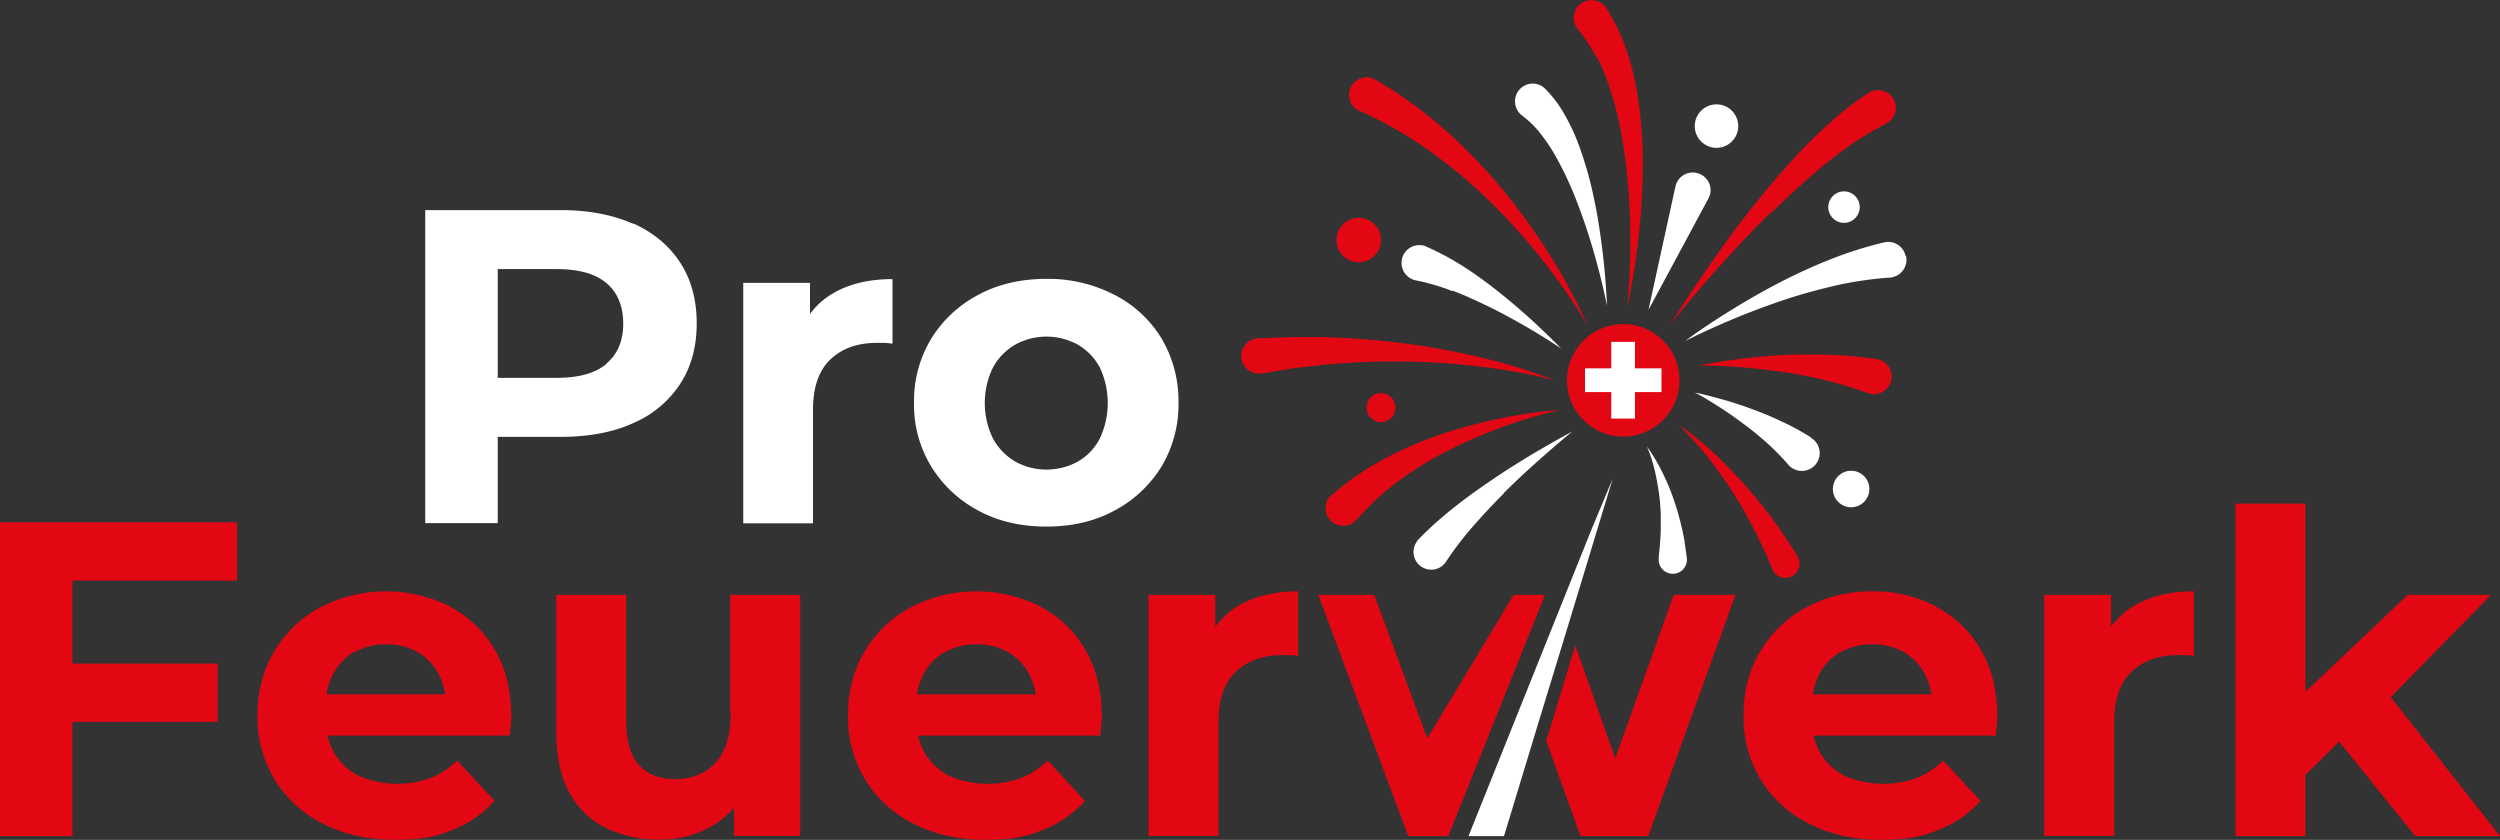 <svg viewBox="0 0 1000.162 335.996" height="335.996" width="1000.162" xmlns="http://www.w3.org/2000/svg">
  <rect x="0" y="0" width="1000.162" height="335.996" fill="#333333" stroke="none"/>
  <g transform="translate(-566 -35)" data-name="Gruppe 4" id="Gruppe_4">
    <g transform="translate(566 35)" id="profeuerwerk_neg_CMYK">
      <g transform="translate(0 0)" data-name="Gruppe 3" id="Gruppe_3">
        <g transform="translate(170.128 33.429)" data-name="Gruppe 1" id="Gruppe_1">
          <path fill="#fff" transform="translate(-170.1 -34.074)" d="M253.313,90.2c-8.1-3.6-17.8-5.5-29-5.5H170.1V209.92h29V175.415h25.2c11.2,0,20.9-1.8,29-5.5a42.311,42.311,0,0,0,18.8-15.7c4.4-6.8,6.6-14.8,6.6-24.2s-2.2-17.5-6.6-24.3-10.7-12-18.8-15.7Zm-10.6,55.909c-4.4,3.8-11.1,5.7-20,5.7H199.1V108.3h23.6c8.9,0,15.6,1.9,20,5.7s6.6,9.2,6.6,16.1-2.2,12.1-6.6,15.9Z" data-name="Pfad 1" id="Pfad_1"></path>
          <path fill="#fff" transform="translate(-170.079 -34.069)" d="M324,126.4V113.8H297.3v96.216h27.9V164.608c0-9.2,2.4-15.9,7.1-20.3s10.9-6.5,18.5-6.5h3c1,0,2,.2,3.2.3V112.3c-9.1,0-16.8,1.8-23.1,5.3a30.439,30.439,0,0,0-10,8.8Z" data-name="Pfad 2" id="Pfad_2"></path>
          <path fill="#fff" transform="translate(-170.068 -34.069)" d="M445.813,118.6a57.779,57.779,0,0,0-27.2-6.4c-10.1,0-19.4,2.1-27.3,6.4a48.767,48.767,0,0,0-18.8,17.5,48,48,0,0,0-6.9,25.7,47.3,47.3,0,0,0,6.9,25.5,49.016,49.016,0,0,0,18.8,17.6c7.9,4.3,17,6.4,27.3,6.4s19.2-2.1,27.2-6.4a49.06,49.06,0,0,0,18.8-17.6,48.381,48.381,0,0,0,6.8-25.5,49.2,49.2,0,0,0-6.8-25.8A47.172,47.172,0,0,0,445.813,118.6Zm-5.9,57.509a22.339,22.339,0,0,1-8.8,9.2,26.018,26.018,0,0,1-25,0,23.9,23.9,0,0,1-8.9-9.2,32.423,32.423,0,0,1,0-28.5,23.606,23.606,0,0,1,8.9-9.1,26.018,26.018,0,0,1,25,0,23.366,23.366,0,0,1,8.8,9.1,33.334,33.334,0,0,1,0,28.5Z" data-name="Pfad 3" id="Pfad_3"></path>
          <path fill="#fff" transform="translate(-170.032 -34.056)" d="M587.4,335.123h14.2l14-46.107h0l11.7-38.306,17.8-58.609-8.4,20.1Z" data-name="Pfad 4" id="Pfad_4"></path>
          <path fill="#fff" transform="translate(-170.018 -34.072)" d="M762.214,102.9a7.093,7.093,0,0,0-8.5-5.3,153.855,153.855,0,0,0-21.8,6.9,220.642,220.642,0,0,0-20.3,9.3c-6.6,3.4-13,7.1-19.3,11s-12.4,7.9-18.3,12.3c6.5-3.3,13.2-6.3,19.9-9.1s13.5-5.3,20.4-7.6,13.8-4.1,20.7-5.7a148.941,148.941,0,0,1,20.8-3h.2a2.153,2.153,0,0,0,1.1-.2,7.093,7.093,0,0,0,5.3-8.5Z" data-name="Pfad 5" id="Pfad_5"></path>
          <path fill="#fff" transform="translate(-170.018 -34.062)" d="M724.508,175.7a103.7,103.7,0,0,0-11.3-6.2c-3.8-1.8-7.7-3.5-11.6-4.9q-5.851-2.25-11.7-3.9c-3.9-1.1-7.9-2.2-11.9-3,3.6,1.9,7,4,10.4,6.2s6.6,4.5,9.8,6.9,6.2,4.9,9.1,7.5a102.813,102.813,0,0,1,8,8.2h0a5.389,5.389,0,0,0,1.6,1.4,7.119,7.119,0,1,0,7.5-12.1Z" data-name="Pfad 6" id="Pfad_6"></path>
          <path fill="#fff" transform="translate(-170.021 -34.058)" d="M673.9,217.606c-.4-2-.7-4-1.2-5.9l-.7-2.9-.8-2.9c-.5-1.9-1.2-3.8-1.8-5.7a86.763,86.763,0,0,0-4.6-10.9,71.579,71.579,0,0,0-6-10,59.858,59.858,0,0,1,3.4,10.9,104.489,104.489,0,0,1,1.8,11.2c.1,1.9.3,3.7.3,5.6v5.6c0,1.8-.2,3.7-.3,5.5s-.4,3.7-.5,5.5v1.6a5.658,5.658,0,1,0,11.2-1.6c-.3-2-.5-4-.9-6Z" data-name="Pfad 7" id="Pfad_7"></path>
          <path fill="#fff" transform="translate(-170.036 -34.059)" d="M601.506,197.9c4.3-4.3,8.8-8.5,13.4-12.6s9.2-8.1,14-12c-5.5,2.9-10.8,6-16.1,9.1-5.3,3.2-10.6,6.5-15.7,10-5.2,3.5-10.3,7.1-15.3,11.1a144.6,144.6,0,0,0-14.4,12.9,4.441,4.441,0,0,0-.8,1.1,7.088,7.088,0,1,0,11.9,7.7h0a126.712,126.712,0,0,1,10.7-14c3.9-4.5,8.1-8.9,12.4-13.3Z" data-name="Pfad 8" id="Pfad_8"></path>
          <path fill="#fff" transform="translate(-170.037 -34.072)" d="M581,116.9c5,1.9,9.9,4.2,14.9,6.6,4.9,2.4,9.7,5.1,14.5,7.8,4.8,2.8,9.5,5.7,14.1,8.8-3.9-4-7.9-7.8-12-11.6-4.1-3.7-8.4-7.4-12.8-10.9s-9-6.9-13.8-10a110.533,110.533,0,0,0-15.6-8.4h0a3.256,3.256,0,0,0-1.4-.4,7.121,7.121,0,0,0-2.6,14,86.6,86.6,0,0,1,14.9,4.4Z" data-name="Pfad 9" id="Pfad_9"></path>
          <path fill="#fff" transform="translate(-170.029 -34.082)" d="M609.1,47.1a37.089,37.089,0,0,1,6.7,6.5,73.344,73.344,0,0,1,5.8,8.4,135.4,135.4,0,0,1,9.1,19.2c2.6,6.7,4.9,13.6,6.9,20.6s3.8,14.1,5.2,21.3c-.3-7.3-.9-14.7-1.8-22s-2-14.7-3.6-22A146.077,146.077,0,0,0,631,57.3a80.234,80.234,0,0,0-5.1-10.7,47.429,47.429,0,0,0-7.6-10.2l-.2-.2c-.3-.3-.6-.5-.9-.8A7.1,7.1,0,1,0,609,47Z" data-name="Pfad 10" id="Pfad_10"></path>
          <path fill="#fff" transform="translate(-170.021 -34.076)" d="M684.1,78.2a7.122,7.122,0,0,0-13.9-3.1l-10.8,49.508L683.4,80a10.677,10.677,0,0,0,.7-1.9Z" data-name="Pfad 11" id="Pfad_11"></path>
          <circle fill="#fff" transform="translate(507.882 8.319)" r="8.701" cy="8.701" cx="8.701" data-name="Ellipse 1" id="Ellipse_1"></circle>
          <circle fill="#fff" transform="translate(561.291 43.125)" r="6.301" cy="6.301" cx="6.301" data-name="Ellipse 2" id="Ellipse_2"></circle>
          <circle fill="#fff" transform="translate(560.117 162.206) rotate(-45)" r="7.301" cy="7.301" cx="7.301" data-name="Ellipse 3" id="Ellipse_3"></circle>
        </g>
        <g data-name="Gruppe 2" id="Gruppe_2">
          <path fill="#e30613" transform="translate(0 -0.625)" d="M0,335.12H29V289.413H87.114v-23.3H29V232.9H94.815V209.6H0Z" data-name="Pfad 12" id="Pfad_12"></path>
          <path fill="#e30613" transform="translate(0.017 -0.62)" d="M179.912,243.2a57.222,57.222,0,0,0-51.808.4,47.2,47.2,0,0,0-18.4,17.6c-4.5,7.5-6.7,16-6.7,25.7a47.883,47.883,0,0,0,6.8,25.5,47.314,47.314,0,0,0,19.3,17.7c8.3,4.3,18,6.5,28.9,6.5s16.4-1.3,23.1-4a43.32,43.32,0,0,0,16.7-11.6l-14.9-16.1a33.566,33.566,0,0,1-10.7,7,39.17,39.17,0,0,1-28.5-.8,23.527,23.527,0,0,1-9.9-9.1,24.486,24.486,0,0,1-2.8-7.1h72.912c.1-1.2.2-2.5.4-3.9.1-1.4.2-2.6.2-3.7,0-10.4-2.2-19.3-6.6-26.8a44.473,44.473,0,0,0-18-17.2Zm-38.006,18.3a24.791,24.791,0,0,1,12.6-3.1,24.164,24.164,0,0,1,12.5,3.1,21.976,21.976,0,0,1,8.4,8.7,27.279,27.279,0,0,1,2.7,8.2H130.6a24.754,24.754,0,0,1,2.7-8.2,21.838,21.838,0,0,1,8.5-8.8Z" data-name="Pfad 13" id="Pfad_13"></path>
          <path fill="#e30613" transform="translate(0.036 -0.62)" d="M292.311,286.308c0,5.9-1,10.7-2.9,14.6a18.457,18.457,0,0,1-7.9,8.6,22.792,22.792,0,0,1-11.5,2.8c-6.2,0-11-1.9-14.4-5.6-3.4-3.8-5.1-9.6-5.1-17.7V238.6h-28v54.509c0,9.9,1.7,18.1,5.2,24.5a32.833,32.833,0,0,0,14.6,14.2,47.758,47.758,0,0,0,21.4,4.7,40.767,40.767,0,0,0,20.5-5.1,32.086,32.086,0,0,0,9.4-7.7v11.3h26.5V238.6h-28v47.708Z" data-name="Pfad 14" id="Pfad_14"></path>
          <path fill="#e30613" transform="translate(0.055 -0.62)" d="M416.112,243.2a57.222,57.222,0,0,0-51.808.4,47.2,47.2,0,0,0-18.4,17.6c-4.5,7.5-6.7,16-6.7,25.7a47.883,47.883,0,0,0,6.8,25.5,47.314,47.314,0,0,0,19.3,17.7c8.3,4.3,18,6.5,28.9,6.5s16.4-1.3,23.1-4a43.319,43.319,0,0,0,16.7-11.6l-14.9-16.1a33.566,33.566,0,0,1-10.7,7,39.17,39.17,0,0,1-28.5-.8,23.527,23.527,0,0,1-9.9-9.1,24.486,24.486,0,0,1-2.8-7.1h72.912c.1-1.2.2-2.5.4-3.9.1-1.4.2-2.6.2-3.7,0-10.4-2.2-19.3-6.6-26.8a44.474,44.474,0,0,0-18-17.2Zm-38.006,18.3a24.791,24.791,0,0,1,12.6-3.1,24.164,24.164,0,0,1,12.5,3.1,21.976,21.976,0,0,1,8.4,8.7,27.281,27.281,0,0,1,2.7,8.2H366.8a24.751,24.751,0,0,1,2.7-8.2,21.837,21.837,0,0,1,8.5-8.8Z" data-name="Pfad 15" id="Pfad_15"></path>
          <path fill="#e30613" transform="translate(0.074 -0.62)" d="M486.1,251.3V238.6H459.4v96.416h28V289.508c0-9.2,2.4-16,7.1-20.3,4.7-4.4,10.9-6.5,18.6-6.5h3c1,0,2,.2,3.2.3V237.2c-9.1,0-16.8,1.8-23.1,5.3a30.439,30.439,0,0,0-10,8.8Z" data-name="Pfad 16" id="Pfad_16"></path>
          <path fill="#e30613" transform="translate(0.113 -0.62)" d="M774.412,243.2a53.91,53.91,0,0,0-25.5-6,54.84,54.84,0,0,0-26.4,6.4,47.2,47.2,0,0,0-18.4,17.6c-4.5,7.5-6.7,16-6.7,25.7a47.882,47.882,0,0,0,6.8,25.5,47.314,47.314,0,0,0,19.3,17.7c8.3,4.3,18,6.5,28.9,6.5s16.4-1.3,23.1-4a43.32,43.32,0,0,0,16.7-11.6l-14.9-16.1a33.565,33.565,0,0,1-10.7,7,39.17,39.17,0,0,1-28.5-.8,23.527,23.527,0,0,1-9.9-9.1,24.486,24.486,0,0,1-2.8-7.1h72.912c.1-1.2.2-2.5.4-3.9.1-1.4.2-2.6.2-3.7,0-10.4-2.2-19.3-6.6-26.8a44.474,44.474,0,0,0-18-17.2Zm-38.006,18.3a24.791,24.791,0,0,1,12.6-3.1,24.165,24.165,0,0,1,12.5,3.1,21.976,21.976,0,0,1,8.4,8.7,27.276,27.276,0,0,1,2.7,8.2H725.1a24.754,24.754,0,0,1,2.7-8.2,21.838,21.838,0,0,1,8.5-8.8Z" data-name="Pfad 17" id="Pfad_17"></path>
          <path fill="#e30613" transform="translate(0.132 -0.62)" d="M844.4,251.3V238.6H817.7v96.416h28V289.508c0-9.2,2.4-16,7.1-20.3,4.7-4.4,10.9-6.5,18.6-6.5h3c1,0,2,.2,3.2.3V237.2c-9.1,0-16.8,1.8-23.1,5.3a30.44,30.44,0,0,0-10,8.8Z" data-name="Pfad 18" id="Pfad_18"></path>
          <path fill="#e30613" transform="translate(0.145 -0.626)" d="M966.112,335.122h33.906L956.31,279.512l40.106-40.907H963.111L922.2,277.412V202.1h-28V335.122h28v-24.5l13.5-13.3Z" data-name="Pfad 19" id="Pfad_19"></path>
          <path fill="#e30613" transform="translate(0.085 -0.62)" d="M570.907,296.009,549.7,238.6H527.3l36.006,96.516h16L618.015,238.6h-12.5Z" data-name="Pfad 20" id="Pfad_20"></path>
          <path fill="#e30613" transform="translate(0.1 -0.62)" d="M646.1,304.011l-16-45.207-10.4,34.306h0l-1.2,3.9,13.7,38.106h27.1L694.212,238.6h-24.7Z" data-name="Pfad 21" id="Pfad_21"></path>
          <path fill="#e30613" transform="translate(0.108 -0.653)" d="M708.506,85.808c7.1-6.9,14.4-13.7,22-19.8a136.5,136.5,0,0,1,23.8-15.8h0a2.509,2.509,0,0,1,.7-.4,7.088,7.088,0,1,0-7.7-11.9c-9.2,5.9-16.8,13-24.1,20.2-7.2,7.3-13.8,15-20.2,22.9s-12.4,16-18.1,24.2c-5.8,8.2-11.4,16.6-16.7,25.1,6.2-7.8,12.8-15.4,19.4-22.9,6.7-7.4,13.5-14.7,20.6-21.6Z" data-name="Pfad 22" id="Pfad_22"></path>
          <path fill="#e30613" transform="translate(0.11 -0.636)" d="M750.612,144.3a160.367,160.367,0,0,0-18.1-1.7c-6-.2-11.9-.2-17.9,0-5.9.3-11.8.8-17.6,1.5s-11.6,1.6-17.3,2.8c5.8,0,11.6.2,17.4.7s11.5,1.2,17.2,2c5.7.9,11.3,2,16.8,3.4a165.057,165.057,0,0,1,16,4.9h.2a5.735,5.735,0,0,0,1.4.4,7.072,7.072,0,0,0,2-14Z" data-name="Pfad 23" id="Pfad_23"></path>
          <path fill="#e30613" transform="translate(0.109 -0.631)" d="M699.7,208.806l2,3.8c1.4,2.5,2.5,5.2,3.8,7.7,1.2,2.6,2.3,5.3,3.4,7.9v.3a3.506,3.506,0,0,1,.5.8,5.715,5.715,0,0,0,9.6-6.2c-1.6-2.5-3.2-5.1-4.9-7.6s-3.4-5-5.2-7.4l-2.7-3.6-2.8-3.5-1.4-1.7-1.5-1.7-2.9-3.4c-4-4.4-8.2-8.7-12.5-12.7a110.958,110.958,0,0,0-13.8-11,121.408,121.408,0,0,1,11.8,13,174.268,174.268,0,0,1,10.1,14.2l2.3,3.7,1.1,1.8,1.1,1.9,2.1,3.8Z" data-name="Pfad 24" id="Pfad_24"></path>
          <path fill="#e30613" transform="translate(0.086 -0.632)" d="M532.1,199.106a7.085,7.085,0,1,0,10.6,9.4l.2-.2A105.421,105.421,0,0,1,559.5,193a143.187,143.187,0,0,1,19.9-12.2,201.636,201.636,0,0,1,21.8-9.4,196.566,196.566,0,0,1,23-6.8,193.685,193.685,0,0,0-23.9,3.4,200.708,200.708,0,0,0-23.6,6.3,152.09,152.09,0,0,0-22.8,9.8,116.9,116.9,0,0,0-21,14.4l-.7.7Z" data-name="Pfad 25" id="Pfad_25"></path>
          <path fill="#e30613" transform="translate(0.08 -0.637)" d="M563.211,145.3a265.962,265.962,0,0,1,29.5,2.1,208.316,208.316,0,0,1,29.2,5.4,214.065,214.065,0,0,0-28.5-8.9,294.969,294.969,0,0,0-29.5-5.6c-10-1.3-20-2.3-30.1-2.6-5.1-.3-10.1-.2-15.2-.2-2.5,0-5.1.1-7.6.2l-7.6.3h-.8a7.087,7.087,0,1,0,2.2,14h.3l7.2-1.2c2.4-.4,4.8-.8,7.2-1.1,4.8-.5,9.7-1.2,14.5-1.5a287,287,0,0,1,29.4-.9Z" data-name="Pfad 26" id="Pfad_26"></path>
          <path fill="#e30613" transform="translate(0.087 -0.654)" d="M543.8,45h0a158.6,158.6,0,0,1,27.1,15.4,195.253,195.253,0,0,1,24.4,20.2,243.087,243.087,0,0,1,21.5,23.8,232.152,232.152,0,0,1,18.3,26.6,220.581,220.581,0,0,0-15.4-28.7,247.99,247.99,0,0,0-19.2-26.5,206.589,206.589,0,0,0-23.1-23.7,167.354,167.354,0,0,0-27.3-19.6,5.733,5.733,0,0,1-.7-.4A7.053,7.053,0,0,0,543.7,45Z" data-name="Pfad 27" id="Pfad_27"></path>
          <path fill="#e30613" transform="translate(0.102 -0.659)" d="M638.7,23.3a60.5,60.5,0,0,1,2.9,6.3c.8,2.2,1.7,4.3,2.4,6.6a127.356,127.356,0,0,1,3.7,13.8c1,4.7,1.8,9.5,2.4,14.3a237.676,237.676,0,0,1,2,29.3,293.957,293.957,0,0,1-1.1,29.6,264.334,264.334,0,0,0,4.6-29.4,248.527,248.527,0,0,0,1.5-29.9c0-5-.3-10.1-.8-15.1a132.54,132.54,0,0,0-2.2-15.2c-.5-2.5-1.2-5.1-1.8-7.6-.8-2.5-1.5-5-2.5-7.5a73.79,73.79,0,0,0-7.3-14.6h0a1.794,1.794,0,0,0-.5-.7,7.1,7.1,0,0,0-10.9,9.1,60.871,60.871,0,0,1,7.3,11.1Z" data-name="Pfad 28" id="Pfad_28"></path>
          <circle fill="#e30613" transform="translate(546.688 157.267)" r="5.801" cy="5.801" cx="5.801" data-name="Ellipse 4" id="Ellipse_4"></circle>
          <circle fill="#e30613" transform="translate(532.87 89.414) rotate(-13.3)" r="8.901" cy="8.901" cx="8.901" data-name="Ellipse 5" id="Ellipse_5"></circle>
          <path fill="#e30613" transform="translate(0.101 -0.638)" d="M626.8,152.8a22.5,22.5,0,1,0,22.5-22.5A22.537,22.537,0,0,0,626.8,152.8Z" data-name="Pfad 29" id="Pfad_29"></path>
        </g>
      </g>
      <path fill="#fff" transform="translate(0.103 -0.637)" d="M664.605,148v9.5H654v10.6h-9.5V157.5H634V148h10.5V137.4H654V148Z" data-name="Pfad 30" id="Pfad_30"></path>
    </g>
  </g>
</svg>

